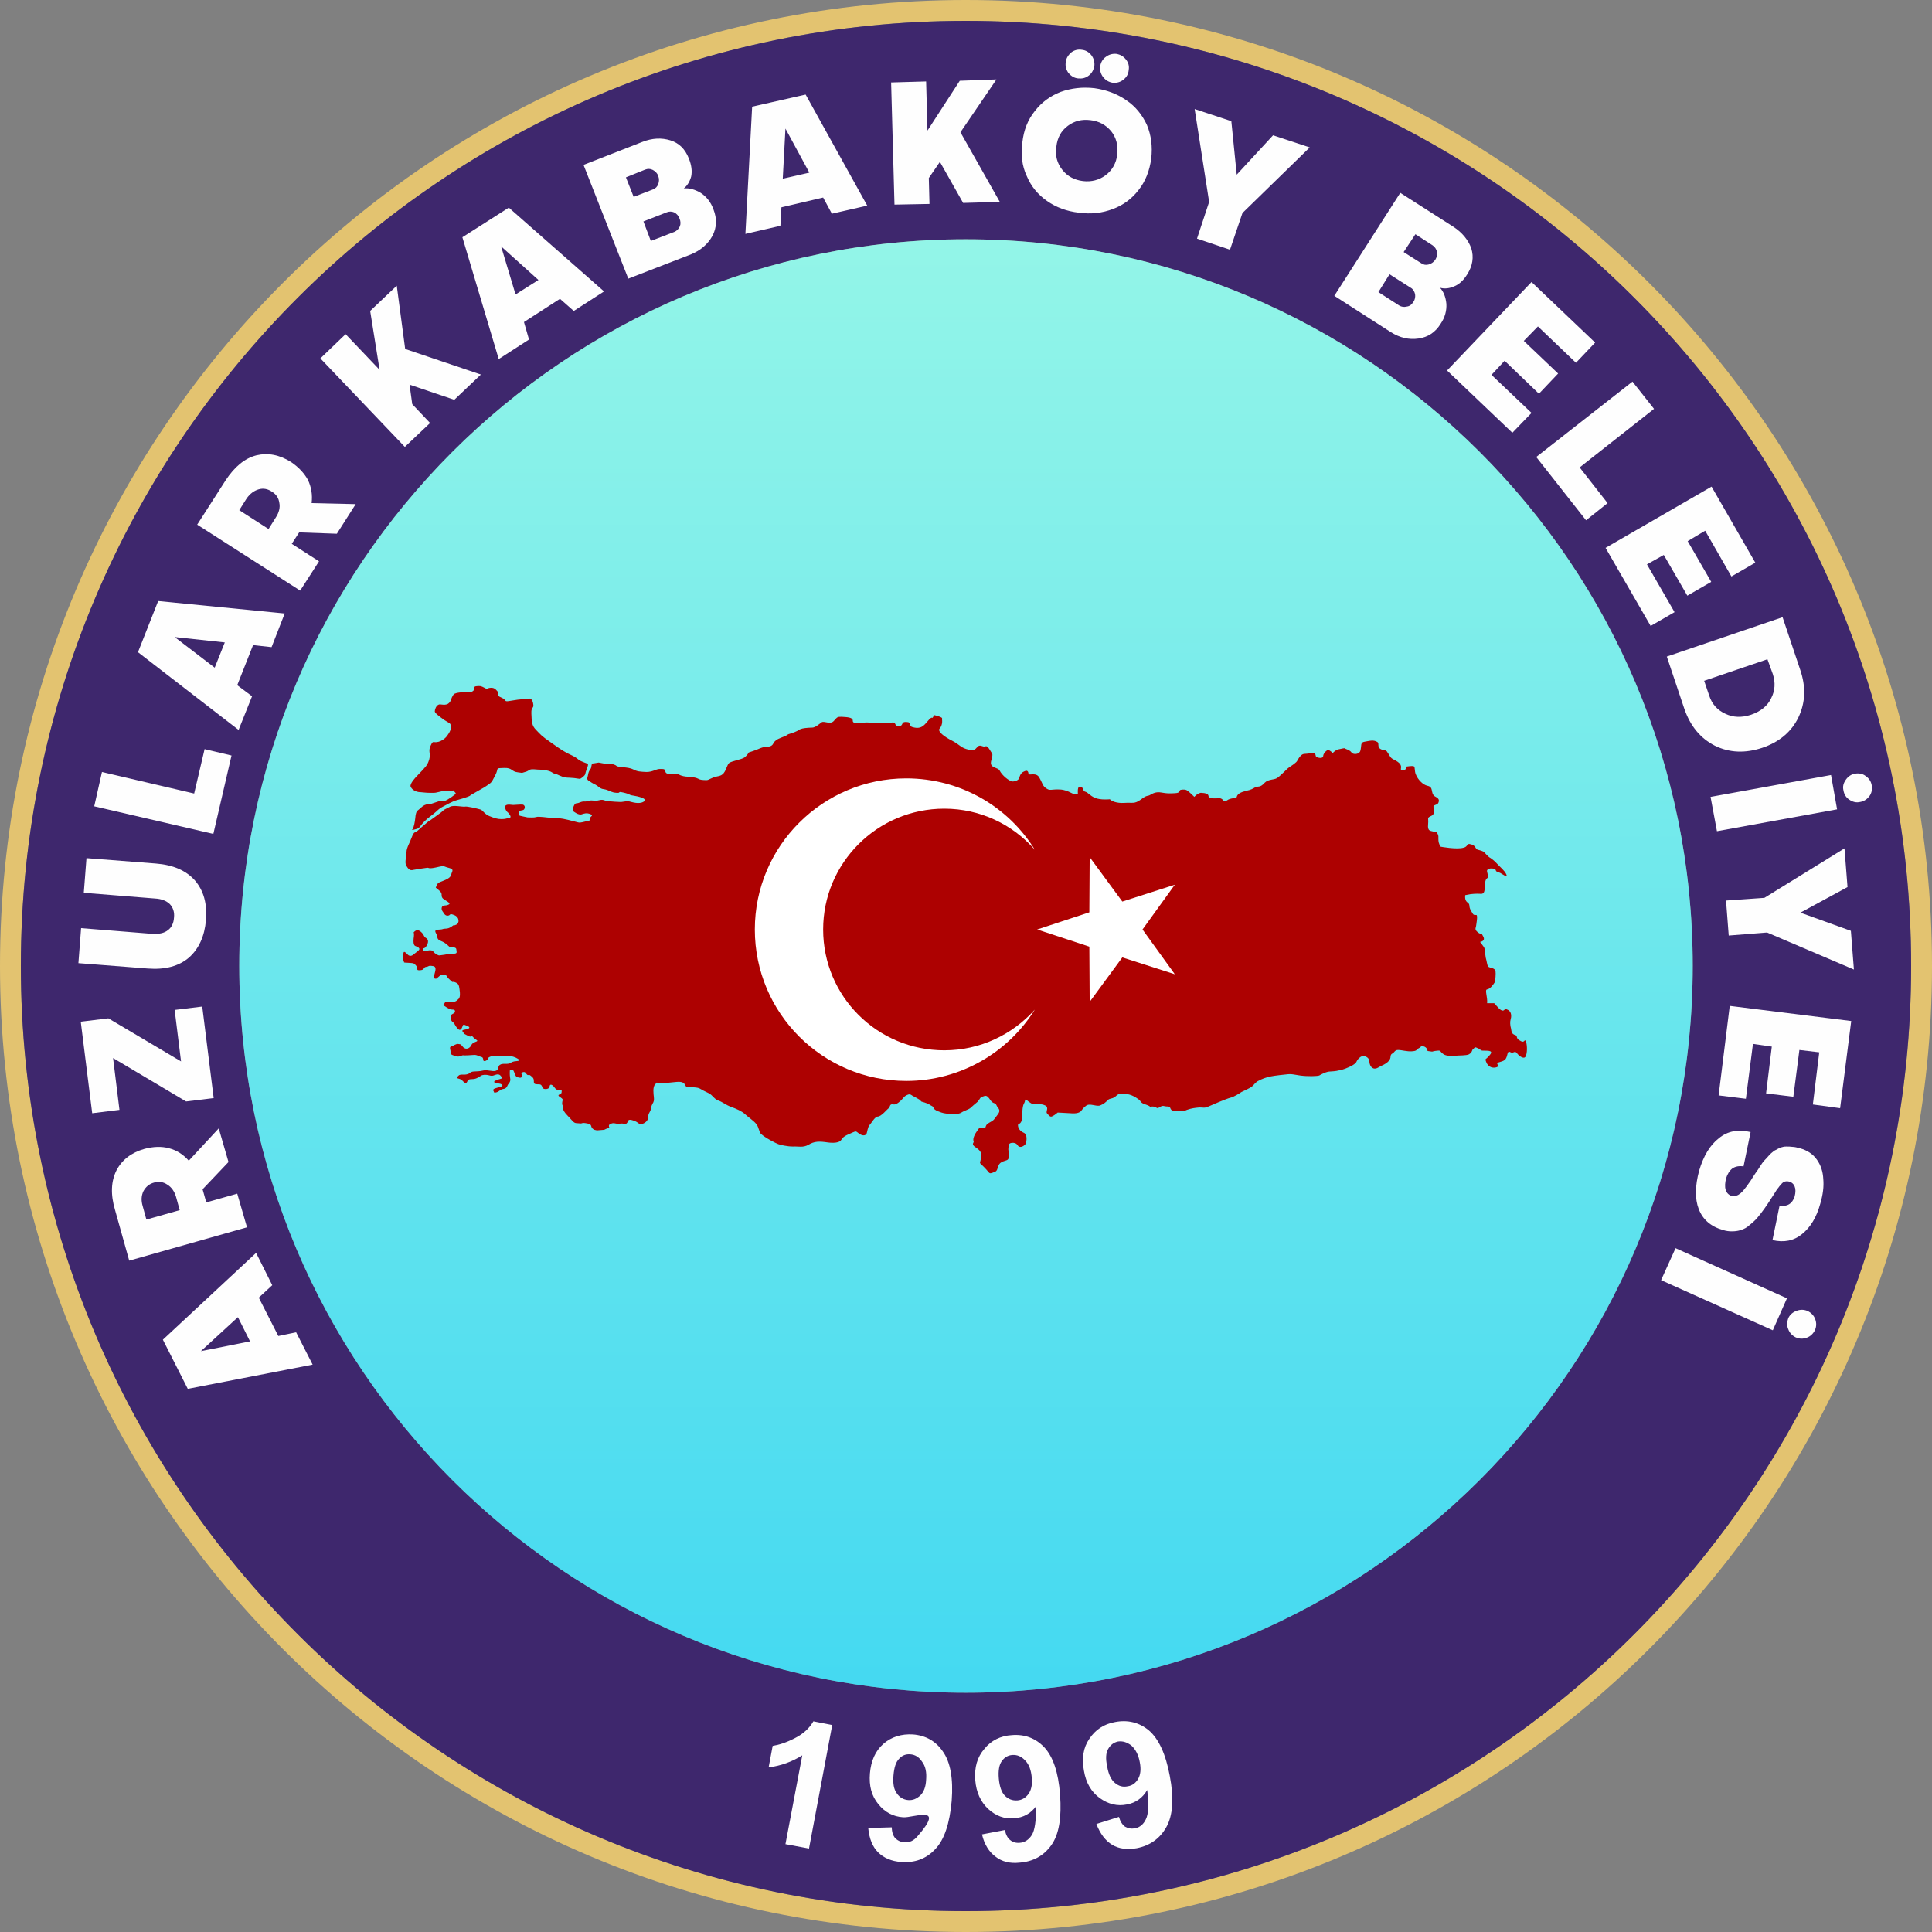<?xml version="1.0" encoding="UTF-8"?>
<!DOCTYPE svg PUBLIC "-//W3C//DTD SVG 1.1//EN" "http://www.w3.org/Graphics/SVG/1.1/DTD/svg11.dtd">
<!-- Creator: CorelDRAW 2020 (64-Bit) -->
<svg xmlns="http://www.w3.org/2000/svg" xml:space="preserve" width="488px" height="488px" version="1.1" style="shape-rendering:geometricPrecision; text-rendering:geometricPrecision; image-rendering:optimizeQuality; fill-rule:evenodd; clip-rule:evenodd"
viewBox="0 0 57.41 57.41"
 xmlns:xlink="http://www.w3.org/1999/xlink"
 xmlns:xodm="http://www.corel.com/coreldraw/odm/2003">
 <rect x="0" y="0" width="57.41" height="57.41" fill="#808080" stroke="none"/>
 <defs>
  <style type="text/css">
   <![CDATA[
    .fil1 {fill:#3E276D}
    .fil0 {fill:#E3C370}
    .fil5 {fill:#FEFEFE;fill-rule:nonzero}
    .fil3 {fill:#AD0101;fill-rule:nonzero}
    .fil4 {fill:white;fill-rule:nonzero}
    .fil2 {fill:url(#id0)}
   ]]>
  </style>
  <linearGradient id="id0" gradientUnits="userSpaceOnUse" x1="28.7" y1="50.3" x2="28.7" y2="7.11">
   <stop offset="0" style="stop-opacity:1; stop-color:#44D9F1"/>
   <stop offset="1" style="stop-opacity:1; stop-color:#93F5E8"/>
  </linearGradient>
 </defs>
 <g id="Layer_x0020_1">
  <path class="fil0" d="M28.7 0c15.86,0 28.71,12.85 28.71,28.7 0,15.86 -12.85,28.71 -28.71,28.71 -15.85,0 -28.7,-12.85 -28.7,-28.71 0,-15.85 12.85,-28.7 28.7,-28.7zm0 0.62c15.51,0 28.09,12.58 28.09,28.08 0,15.51 -12.58,28.09 -28.09,28.09 -15.5,0 -28.08,-12.58 -28.08,-28.09 0,-15.5 12.58,-28.08 28.08,-28.08z"/>
  <path class="fil1" d="M28.7 0.62c15.51,0 28.09,12.58 28.09,28.08 0,15.51 -12.58,28.09 -28.09,28.09 -15.5,0 -28.08,-12.58 -28.08,-28.09 0,-15.5 12.58,-28.08 28.08,-28.08zm0 6.49c11.93,0 21.6,9.67 21.6,21.59 0,11.93 -9.67,21.6 -21.6,21.6 -11.92,0 -21.59,-9.67 -21.59,-21.6 0,-11.92 9.67,-21.59 21.59,-21.59z"/>
  <path class="fil2" d="M28.7 7.11c11.93,0 21.6,9.67 21.6,21.59 0,11.93 -9.67,21.6 -21.6,21.6 -11.92,0 -21.59,-9.67 -21.59,-21.6 0,-11.92 9.67,-21.59 21.59,-21.59z"/>
  <path class="fil3" d="M13.11 24.14c0.03,-0.03 0.06,-0.05 0.09,-0.08 0.06,-0.03 0.12,-0.06 0.18,-0.09 0.1,-0.05 0.37,0.01 0.43,0 0.06,-0.02 0.38,0.06 0.45,0.08 0.08,0.01 0.13,0.14 0.28,0.2 0.15,0.06 0.24,0.09 0.36,0.09 0.12,0 0.15,-0.02 0.24,-0.04 0.09,-0.01 -0.04,-0.15 -0.04,-0.15 0,0 -0.08,-0.05 -0.09,-0.16 -0.01,-0.12 0.18,-0.07 0.24,-0.07 0.06,0 0.22,-0.02 0.29,-0.01 0.05,0.02 0.07,0.07 0.04,0.13 -0.03,0.06 -0.12,0.02 -0.15,0.08 -0.05,0.1 0.02,0.12 0.02,0.12 0,0 0.17,0.04 0.23,0.05 0.06,0 0.19,0.01 0.25,-0.01 0.06,-0.03 0.36,0.02 0.42,0.02 0.06,0 0.27,0.01 0.38,0.03 0.13,0.03 0.16,0.03 0.34,0.08 0.18,0.05 0.15,0.04 0.33,0 0.19,-0.03 0.12,-0.05 0.14,-0.11 0.01,-0.05 0.11,-0.06 0,-0.11 -0.11,-0.04 -0.17,-0.02 -0.26,0.01 -0.09,0.03 -0.24,-0.09 -0.24,-0.09 0,0 -0.03,-0.07 0.01,-0.16 0.06,-0.12 0.06,-0.05 0.19,-0.11 0.14,-0.05 0.11,0 0.24,-0.04 0.14,-0.04 0.17,0.02 0.32,-0.02 0.15,-0.04 0.16,0.03 0.3,0.03 0.13,0.01 0.24,0.02 0.31,0.02 0.08,0.01 0.18,-0.03 0.27,-0.02 0.09,0.02 0.31,0.1 0.45,0.01 0.14,-0.09 -0.19,-0.16 -0.32,-0.18 -0.14,-0.02 -0.07,-0.04 -0.29,-0.09 -0.22,-0.05 0,0.04 -0.28,0 -0.09,-0.02 -0.17,-0.08 -0.3,-0.1 -0.11,-0.01 -0.15,-0.08 -0.24,-0.13 -0.09,-0.04 -0.16,-0.09 -0.22,-0.13 -0.06,-0.04 -0.01,-0.11 0,-0.2 0.02,-0.09 0.08,-0.16 0.08,-0.16l0.03 -0.14 0.08 -0.01 0.12 -0.02 0.27 0.05c-0.12,-0.03 0.18,-0.03 0.26,0.05 0.03,0.04 0.36,0.03 0.49,0.1 0.13,0.07 0.21,0.07 0.4,0.08 0.19,0 0.28,-0.09 0.4,-0.09 0.17,0 0.13,0.01 0.17,0.1 0.04,0.09 0.3,0.02 0.38,0.06 0.09,0.05 0.2,0.07 0.29,0.07 0.38,0.03 0.24,0.09 0.47,0.1 0.14,0.01 0.11,-0.01 0.26,-0.07 0.15,-0.06 0.23,-0.03 0.32,-0.13 0.09,-0.11 0.1,-0.25 0.17,-0.31 0.09,-0.06 0.36,-0.1 0.45,-0.16 0.08,-0.07 0.08,-0.07 0.13,-0.15 0,0 0.22,-0.07 0.35,-0.13 0.16,-0.06 0.19,-0.02 0.3,-0.06 0.11,-0.05 0.04,-0.11 0.22,-0.21 0.2,-0.09 0.24,-0.09 0.3,-0.14 0,0 0.2,-0.06 0.27,-0.1 0.07,-0.03 0.06,-0.09 0.46,-0.1 0.09,-0.01 0.2,-0.11 0.27,-0.16 0.08,-0.04 0.26,0.08 0.36,-0.04 0.11,-0.12 0.1,-0.12 0.23,-0.12 0.14,0.01 0.33,0.01 0.33,0.11 -0.01,0.15 0.33,0.04 0.46,0.06 0.21,0.02 0.51,0.02 0.71,0 0.15,-0.02 0.04,0.15 0.24,0.1 0.1,-0.02 0.01,-0.15 0.24,-0.11 0.07,0.02 0.02,0.13 0.14,0.15 0.26,0.07 0.34,-0.07 0.48,-0.23 0.13,-0.13 0.06,0.04 0.15,-0.13 0,0 0.28,0.06 0.23,0.11 0,0 0.04,0.17 -0.07,0.29 -0.07,0.08 0.13,0.24 0.39,0.37 0.19,0.1 0.24,0.19 0.41,0.24 0.24,0.07 0.26,0 0.32,-0.06 0.08,-0.1 0.16,0.01 0.24,-0.02 0.07,-0.04 0.15,0.14 0.2,0.21 0.04,0.07 -0.06,0.24 -0.03,0.32 0.03,0.11 0.2,0.1 0.25,0.18 0.08,0.16 0.28,0.31 0.37,0.33 0.05,0.01 0.2,-0.02 0.22,-0.11 0.03,-0.13 0.1,-0.17 0.15,-0.19 0.04,-0.02 0.11,-0.04 0.12,0.06 0,0.09 0.22,-0.05 0.32,0.12 0.12,0.21 0.09,0.25 0.23,0.34 0.1,0.06 0.12,0.01 0.39,0.02 0.29,0.02 0.37,0.18 0.53,0.14 0,0 -0.02,-0.21 0.04,-0.22 0.14,-0.03 0.08,0.13 0.19,0.15 0.07,0.02 0.12,0.11 0.28,0.18 0.17,0.07 0.44,0.04 0.44,0.04 0.05,0.06 0.21,0.12 0.41,0.11 0.28,-0.02 0.31,0.04 0.51,-0.1 0.19,-0.15 0.2,-0.09 0.28,-0.14 0.07,-0.04 0.17,-0.1 0.33,-0.07 0.17,0.03 0.23,0.03 0.41,0.02 0.18,-0.01 0.1,-0.09 0.17,-0.1 0.06,-0.01 0.14,-0.02 0.2,0.03 0.06,0.04 0.2,0.18 0.2,0.18 0,0 0.07,-0.09 0.18,-0.12 0,0 0.23,-0.01 0.24,0.09 0.01,0.1 0.24,0.07 0.32,0.07 0.14,0 0.11,0.15 0.22,0.07 0.14,-0.1 0.29,-0.05 0.3,-0.11 0.02,-0.09 0.12,-0.14 0.28,-0.18 0.16,-0.03 0.2,-0.07 0.28,-0.11 0.07,-0.03 0.14,0.02 0.27,-0.13 0.11,-0.11 0.27,-0.08 0.37,-0.14 0.09,-0.06 0.24,-0.22 0.32,-0.29 0.09,-0.07 0.17,-0.11 0.22,-0.16 0.08,-0.06 0.06,-0.1 0.15,-0.2 0.09,-0.1 0.12,-0.05 0.31,-0.09 0.2,-0.03 0.11,0.1 0.18,0.12 0.07,0.03 0.19,0.04 0.19,-0.04 0,-0.06 0.1,-0.18 0.15,-0.17 0.07,0.01 0.13,0.09 0.13,0.09 0,0 0.08,-0.09 0.16,-0.11 0.27,-0.06 0.19,-0.03 0.19,-0.03 0,0 0.17,0.05 0.21,0.12 0.05,0.07 0.22,0.06 0.26,-0.04 0.05,-0.16 -0.01,-0.26 0.13,-0.28 0.17,-0.03 0.27,-0.06 0.38,0.01 0.08,0.05 -0.07,0.21 0.24,0.25 0.05,0 0.12,0.18 0.18,0.23 0.05,0.05 0.32,0.12 0.28,0.3 -0.03,0.13 0.21,0.04 0.16,-0.05 0,0 0.17,-0.03 0.22,-0.01 0.05,0.02 0.01,0.14 0.07,0.26 0.05,0.12 0.19,0.29 0.34,0.32 0.19,0.04 0.08,0.21 0.21,0.31 0.06,0.04 0.17,0.07 0.11,0.2 -0.04,0.08 -0.17,0.04 -0.14,0.14 0.04,0.11 0.01,0.21 -0.06,0.24 -0.1,0.05 -0.11,0.05 -0.1,0.14 0.01,0.11 -0.05,0.27 0.07,0.31 0.22,0.06 0.15,0 0.21,0.09 0.06,0.09 -0.03,0.2 0.09,0.38 0,0 0.48,0.09 0.68,0.03 0.13,-0.03 0.09,-0.12 0.18,-0.11 0.21,0.04 0.15,0.14 0.24,0.17 0.1,0.02 0.18,0.06 0.18,0.06 0,0 0.14,0.16 0.19,0.18 0.05,0.03 0.15,0.11 0.2,0.17 0.12,0.13 0.22,0.2 0.28,0.32 0.06,0.13 -0.12,-0.01 -0.18,-0.04 -0.06,-0.02 -0.12,-0.05 -0.12,-0.05l-0.03 -0.07c0,0 -0.19,-0.05 -0.24,0.04 -0.02,0.04 0.06,0.19 0.01,0.23 -0.08,0.04 -0.07,0.2 -0.08,0.26 -0.01,0.05 0.02,0.23 -0.13,0.21 -0.12,-0.01 -0.29,0.01 -0.29,0.01l-0.16 0.03c0,0 -0.03,0.15 0.07,0.22 0.09,0.06 0.02,0.11 0.1,0.24 0.08,0.13 0.06,0.13 0.16,0.13 0.05,0 0,0.27 -0.01,0.34 -0.02,0.07 -0.04,0.11 0.09,0.2 0.08,0.04 0.08,0.02 0.08,0.02 0,0 0.01,0.01 0.04,0.07 0.09,0.15 -0.09,0.17 -0.09,0.17 0,0 0.08,0.1 0.12,0.16 0.03,0.06 0.03,0.21 0.05,0.31 0.03,0.1 0.04,0.22 0.07,0.26 0.04,0.05 0.2,0.03 0.22,0.14 0.01,0.07 0,0.27 -0.03,0.34 -0.04,0.06 -0.13,0.19 -0.22,0.2 -0.08,0.01 0.02,0.23 0,0.41l0.21 0c0.07,0.07 0.18,0.23 0.26,0.22 0.07,-0.01 0.03,-0.08 0.15,-0.02 0.12,0.06 0.1,0.22 0.08,0.28 -0.02,0.06 -0.02,0.18 0.01,0.27 0.02,0.1 0.01,0.16 0.13,0.2 0.08,0.02 -0.01,0.09 0.15,0.17 0.15,0.09 0.11,-0.11 0.17,0.04 0.03,0.09 0.04,0.33 -0.02,0.43 -0.05,0.08 -0.19,-0.02 -0.25,-0.1 -0.06,-0.08 -0.09,-0.02 -0.15,-0.02 -0.06,0 -0.11,-0.09 -0.14,0.06 -0.04,0.17 -0.09,0.18 -0.26,0.23 -0.11,0.04 0.06,0.1 -0.05,0.14 -0.11,0.04 -0.26,0.01 -0.32,-0.16 -0.04,-0.11 -0.02,-0.04 0.11,-0.2 0.14,-0.16 -0.12,-0.12 -0.21,-0.13 -0.1,-0.01 -0.02,-0.01 -0.12,-0.06 -0.13,-0.06 -0.1,-0.04 -0.15,0 -0.07,0.04 -0.02,0.1 -0.14,0.17 -0.08,0.04 -0.31,0.03 -0.38,0.04 -0.07,0.01 -0.28,0.02 -0.37,-0.04 -0.15,-0.1 -0.04,-0.13 -0.26,-0.1 -0.13,0.02 -0.01,0.03 -0.22,0 0,0 0,-0.11 -0.13,-0.14 -0.04,-0.01 -0.05,-0.02 -0.07,-0.02 0.02,0.01 0.02,0.04 -0.08,0.09 -0.06,0.04 -0.03,0.07 -0.19,0.08 -0.13,0.01 -0.32,-0.04 -0.39,-0.04 -0.07,0 -0.09,0.01 -0.14,0.07 -0.04,0.05 -0.09,0.03 -0.1,0.13 0,0.08 -0.06,0.18 -0.27,0.27 -0.07,0.03 -0.14,0.1 -0.23,0.08 -0.1,-0.03 -0.13,-0.15 -0.13,-0.23 0,-0.08 -0.16,-0.21 -0.29,-0.09 -0.11,0.1 -0.06,0.1 -0.13,0.17 -0.08,0.07 -0.26,0.15 -0.4,0.19 -0.14,0.03 -0.16,0.04 -0.34,0.05 -0.12,0 -0.28,0.09 -0.33,0.12 -0.06,0.02 -0.34,0.03 -0.56,0 -0.21,-0.03 -0.25,-0.05 -0.36,-0.04 -0.1,0.01 -0.4,0.04 -0.54,0.07 -0.13,0.03 -0.24,0.07 -0.33,0.12 -0.1,0.04 -0.14,0.12 -0.21,0.18 -0.07,0.05 -0.25,0.13 -0.31,0.16 -0.06,0.04 -0.21,0.14 -0.33,0.17 -0.12,0.03 -0.54,0.21 -0.65,0.26 -0.11,0.06 -0.19,0.02 -0.29,0.03 -0.1,0.01 -0.21,0.02 -0.35,0.07 -0.13,0.06 -0.12,0.02 -0.33,0.03 -0.22,0.01 -0.11,-0.13 -0.24,-0.13 -0.13,0 -0.13,-0.05 -0.24,0.02 -0.11,0.07 -0.07,-0.02 -0.22,-0.02 -0.06,0.01 -0.07,0.01 -0.07,0 -0.01,0 -0.01,-0.02 -0.13,-0.06 -0.16,-0.05 -0.13,-0.09 -0.19,-0.14 -0.06,-0.04 -0.21,-0.17 -0.45,-0.18 -0.23,0 -0.19,0.05 -0.28,0.1 -0.08,0.06 -0.14,0.03 -0.2,0.09 -0.06,0.06 -0.11,0.11 -0.23,0.16 -0.12,0.04 -0.31,-0.08 -0.42,0.01 -0.09,0.07 -0.11,0.11 -0.15,0.16 -0.04,0.04 -0.13,0.08 -0.32,0.06 -0.2,-0.01 -0.21,-0.01 -0.37,-0.02 0,0 -0.09,0.08 -0.16,0.11 -0.07,0.04 -0.11,-0.04 -0.16,-0.09 -0.04,-0.05 0.07,-0.17 -0.05,-0.23 -0.13,-0.06 -0.22,-0.03 -0.29,-0.04 -0.1,-0.02 -0.08,0.02 -0.21,-0.08 -0.13,-0.11 -0.08,-0.04 -0.12,0.04 -0.06,0.09 -0.06,0.24 -0.07,0.46 -0.02,0.21 -0.13,0.14 -0.12,0.21 0,0.07 0.05,0.17 0.17,0.22 0.12,0.05 0.08,0.25 0.07,0.3 -0.01,0.05 -0.1,0.13 -0.18,0.12 -0.09,-0.01 -0.05,-0.1 -0.19,-0.12 -0.15,-0.01 -0.14,0.07 -0.14,0.07 0,0 -0.03,0.11 -0.01,0.17 0.02,0.06 0.03,0.17 -0.01,0.24 -0.03,0.07 -0.23,0.04 -0.29,0.2 -0.06,0.2 -0.07,0.16 -0.18,0.21 -0.11,0.04 -0.08,0 -0.24,-0.16 -0.15,-0.16 -0.14,-0.09 -0.11,-0.22 0.05,-0.22 0,-0.27 -0.14,-0.37 -0.17,-0.11 -0.04,-0.14 -0.07,-0.19 -0.02,-0.05 0,-0.15 0.09,-0.28 0.09,-0.14 0.09,-0.13 0.21,-0.11 0.1,0.01 0.01,-0.08 0.17,-0.16 0.15,-0.08 0.13,-0.09 0.24,-0.23 0.13,-0.16 0,-0.2 -0.03,-0.29 -0.04,-0.09 -0.09,-0.02 -0.18,-0.15 -0.11,-0.17 -0.15,-0.13 -0.24,-0.1 -0.08,0.03 -0.06,0.06 -0.14,0.15 -0.07,0.06 -0.17,0.14 -0.22,0.19 -0.05,0.04 -0.21,0.09 -0.28,0.14 -0.07,0.04 -0.23,0.04 -0.36,0.03 -0.13,-0.02 -0.15,-0.01 -0.32,-0.08 -0.17,-0.07 -0.1,-0.11 -0.17,-0.15 -0.07,-0.03 -0.07,-0.06 -0.23,-0.11 -0.17,-0.04 -0.04,-0.03 -0.21,-0.12 -0.16,-0.1 -0.1,-0.04 -0.16,-0.09 -0.06,-0.04 -0.08,-0.04 -0.15,-0.01 -0.06,0.03 -0.07,0.04 -0.13,0.11 -0.06,0.07 -0.18,0.18 -0.26,0.17 -0.14,-0.03 -0.1,0.07 -0.15,0.11 -0.05,0.03 -0.22,0.25 -0.33,0.25 -0.09,0.01 -0.18,0.19 -0.24,0.25 -0.06,0.07 -0.07,0.22 -0.09,0.26 -0.03,0.05 -0.11,0.08 -0.23,-0.01 -0.09,-0.07 -0.08,-0.07 -0.18,-0.03 -0.09,0.05 -0.27,0.09 -0.34,0.22 -0.05,0.09 -0.23,0.1 -0.39,0.08 -0.27,-0.04 -0.41,-0.04 -0.59,0.07 -0.16,0.09 -0.3,0.04 -0.45,0.05 -0.19,0 -0.38,-0.05 -0.44,-0.07 -0.06,-0.02 -0.4,-0.19 -0.52,-0.31 -0.05,-0.04 -0.06,-0.19 -0.13,-0.28 -0.07,-0.1 -0.27,-0.23 -0.35,-0.31 -0.09,-0.08 -0.24,-0.15 -0.41,-0.21 -0.16,-0.06 -0.24,-0.14 -0.38,-0.19 -0.13,-0.05 -0.15,-0.15 -0.29,-0.22 -0.14,-0.07 -0.17,-0.08 -0.25,-0.13 -0.08,-0.05 -0.28,-0.04 -0.35,-0.04 -0.14,0 -0.02,-0.19 -0.35,-0.16 -0.32,0.03 -0.23,0.03 -0.45,0.03 -0.21,0 -0.09,-0.04 -0.18,0.04 -0.08,0.08 -0.05,0.29 -0.04,0.38 0.01,0.09 0,0.14 -0.04,0.2 -0.04,0.07 -0.05,0.15 -0.06,0.2 -0.02,0.04 -0.07,0.11 -0.07,0.19 0.01,0.12 -0.12,0.2 -0.19,0.21 -0.1,0.02 -0.07,-0.04 -0.24,-0.1 -0.17,-0.06 -0.16,0 -0.19,0.06 -0.06,0.08 -0.08,0.01 -0.22,0.03 -0.14,0.02 -0.15,-0.04 -0.26,0 -0.11,0.03 -0.05,0.12 -0.05,0.12 0,0 -0.1,0.03 -0.15,0.06 -0.01,0 -0.05,0.01 -0.1,0.01l-0.12 0.01 -0.09 -0.02 -0.06 -0.05c-0.03,-0.05 -0.01,-0.11 -0.11,-0.13 -0.24,-0.05 -0.13,0.01 -0.28,-0.01 -0.13,-0.01 -0.12,0.01 -0.27,-0.16 -0.12,-0.13 -0.15,-0.15 -0.2,-0.26 -0.03,-0.06 0.01,-0.08 0.01,-0.09 -0.01,-0.01 -0.06,-0.03 -0.02,-0.18 0.02,-0.07 -0.21,-0.12 -0.09,-0.17 0.07,-0.02 0.06,-0.07 0.06,-0.12 0,-0.04 -0.11,0.05 -0.2,-0.07 -0.07,-0.1 -0.15,-0.14 -0.16,-0.04 0,0.08 -0.18,0.1 -0.21,0.03 -0.03,-0.1 -0.06,-0.1 -0.15,-0.1 -0.19,0 -0.04,-0.12 -0.16,-0.22 -0.12,-0.11 -0.09,-0.03 -0.14,-0.06 -0.05,-0.04 -0.05,-0.1 -0.13,-0.08 -0.09,0.02 -0.02,0.06 -0.03,0.12 -0.01,0.06 -0.07,0.05 -0.13,0.03 -0.06,-0.01 -0.07,-0.08 -0.11,-0.17 -0.03,-0.09 -0.12,-0.03 -0.12,-0.03 0,0 -0.01,0.12 0.01,0.23 0.03,0.12 -0.07,0.17 -0.08,0.22 -0.02,0.04 -0.04,0.09 -0.13,0.1 -0.08,0.01 -0.12,0.08 -0.2,0.1 -0.09,0.02 -0.05,0.01 -0.09,-0.05 -0.03,-0.06 0.09,-0.08 0.2,-0.11 0.11,-0.03 0.07,-0.07 0.02,-0.09 -0.05,-0.02 -0.14,-0.01 -0.19,-0.05 -0.04,-0.03 0.1,-0.08 0.18,-0.1 0.09,-0.02 0.05,-0.03 0.01,-0.09 -0.05,-0.06 -0.11,-0.05 -0.19,-0.02 -0.09,0.04 -0.14,0 -0.23,-0.01 -0.1,-0.01 -0.16,0.02 -0.16,0.02 0,0 -0.1,0.08 -0.2,0.1 -0.11,0.02 -0.18,-0.02 -0.22,0.09 -0.03,0.06 -0.09,0.02 -0.13,-0.03 -0.05,-0.05 -0.09,-0.06 -0.13,-0.07 -0.05,-0.01 -0.04,-0.05 0.01,-0.09 0.05,-0.05 0.17,-0.01 0.26,-0.04 0.1,-0.03 0.07,-0.07 0.19,-0.08 0.11,-0.01 0.16,0 0.28,-0.03 0.12,-0.03 0.27,0.04 0.37,0.01 0.11,-0.03 0.05,-0.14 0.13,-0.18 0.07,-0.05 0.19,-0.01 0.28,-0.04 0.08,-0.04 0.09,-0.06 0.22,-0.07 0.13,-0.01 0.05,-0.06 -0.03,-0.1 -0.09,-0.04 -0.19,-0.06 -0.24,-0.06 -0.05,0 -0.14,0 -0.22,0.01 -0.07,0.01 -0.18,-0.02 -0.28,0.01 -0.11,0.04 -0.06,0.05 -0.1,0.09 -0.04,0.05 -0.13,0.08 -0.13,0.01 -0.01,-0.1 -0.05,-0.07 -0.14,-0.11 -0.1,-0.05 -0.12,-0.03 -0.32,-0.02 -0.19,0.01 -0.11,-0.02 -0.21,0.02 -0.1,0.03 -0.11,0.02 -0.22,-0.02 -0.1,-0.03 -0.06,-0.06 -0.09,-0.17 -0.03,-0.12 0.04,-0.08 0.13,-0.14 0.1,-0.05 0.11,-0.02 0.16,-0.02 0.05,0.01 0.08,0.1 0.14,0.12 0.06,0.03 0.13,0 0.17,-0.05 0.04,-0.06 0.03,-0.09 0.15,-0.14 0.12,-0.04 0.01,-0.05 -0.06,-0.13 -0.07,-0.09 -0.04,0.03 -0.2,-0.07 -0.17,-0.09 -0.04,-0.01 -0.11,-0.09 -0.07,-0.08 0.05,-0.06 0.15,-0.1 0.09,-0.04 0,-0.08 -0.09,-0.11 -0.08,-0.04 -0.06,0.04 -0.11,0.11 -0.05,0.06 -0.08,0.03 -0.14,-0.04 -0.06,-0.07 -0.06,-0.13 -0.12,-0.16 -0.05,-0.04 -0.07,-0.12 -0.05,-0.19 0.01,-0.06 0.14,-0.06 0.12,-0.14 -0.02,-0.08 -0.07,0.01 -0.24,-0.1 -0.17,-0.1 -0.09,-0.07 -0.07,-0.13 0.03,-0.07 0.13,-0.03 0.24,-0.04 0.11,0 0.13,-0.05 0.18,-0.09 0.05,-0.05 0.04,-0.18 0.03,-0.24 -0.01,-0.07 -0.01,-0.19 -0.09,-0.23 -0.09,-0.05 -0.13,-0.03 -0.13,-0.03l-0.13 -0.12 -0.06 -0.09 -0.14 -0.01 -0.14 0.12c-0.2,0.04 0.09,-0.33 -0.09,-0.37 -0.17,-0.03 -0.12,0.01 -0.21,0.02 -0.1,0.01 -0.04,0.09 -0.18,0.1 -0.15,0.01 -0.05,-0.04 -0.12,-0.13 -0.07,-0.08 -0.06,-0.08 -0.24,-0.09 -0.18,-0.01 -0.1,0 -0.14,-0.07 -0.05,-0.07 -0.01,-0.14 0,-0.22 0.01,-0.08 0.08,0 0.13,0.05 0.05,0.05 0.12,0.04 0.17,-0.01 0.05,-0.04 0.11,-0.08 0.16,-0.13 0.05,-0.06 -0.06,-0.1 -0.11,-0.12 -0.04,-0.02 -0.07,-0.08 -0.04,-0.29 0.01,-0.11 -0.01,-0.1 -0.01,-0.11 0.08,-0.1 0.16,-0.08 0.24,0 0.09,0.09 0.05,0.12 0.14,0.17 0.09,0.06 0.04,0.18 -0.01,0.25 -0.04,0.07 -0.1,0.02 -0.09,0.1 0.01,0.07 0.03,0.03 0.18,0.01 0.15,-0.01 0.1,0.05 0.21,0.11 0.1,0.06 0.07,0.04 0.25,0.02 0.18,-0.03 0.09,-0.03 0.24,-0.03 0.15,0 0.12,-0.03 0.11,-0.13 -0.01,-0.09 -0.15,-0.04 -0.21,-0.08 -0.06,-0.05 -0.1,-0.11 -0.25,-0.17 -0.15,-0.06 -0.07,-0.11 -0.15,-0.24 -0.07,-0.13 0.13,-0.08 0.2,-0.11 0.08,-0.03 0.14,0.01 0.26,-0.07 0.12,-0.09 0.03,-0.01 0.14,-0.06 0.11,-0.04 0.11,-0.23 -0.06,-0.29 -0.15,-0.06 -0.09,0.01 -0.18,0.02 -0.09,0.01 -0.13,-0.09 -0.13,-0.09 0,0 -0.08,-0.08 -0.05,-0.16 0.03,-0.08 0.11,-0.03 0.2,-0.08 0.09,-0.04 -0.07,-0.1 -0.17,-0.18 -0.08,-0.09 0.02,-0.13 -0.11,-0.24 -0.13,-0.12 -0.11,-0.05 -0.07,-0.15 0.03,-0.1 0.1,-0.09 0.27,-0.17 0.17,-0.08 0.14,-0.13 0.18,-0.22 0.05,-0.1 -0.02,-0.11 -0.16,-0.15 -0.13,-0.05 -0.09,-0.04 -0.33,0.01 -0.24,0.05 -0.18,-0.01 -0.27,0.01 -0.09,0.01 -0.28,0.04 -0.39,0.06 -0.1,0.03 -0.15,-0.03 -0.21,-0.13 -0.05,-0.1 0.01,-0.27 0.01,-0.4 0,-0.13 0.1,-0.28 0.16,-0.45 0.06,-0.17 0.12,-0.14 0.12,-0.14l0.18 -0.16 0.2 -0.17 0.04 -0.02 0.33 -0.24zm2.57 -3.37l0 0c0,0 -0.21,0 -0.48,0.05 -0.27,0.05 -0.11,-0.01 -0.3,-0.09 -0.19,-0.08 -0.04,-0.1 -0.12,-0.19 -0.07,-0.08 -0.11,-0.11 -0.22,-0.1 -0.1,0.01 -0.06,0.06 -0.16,0 -0.11,-0.06 -0.14,-0.06 -0.24,-0.05 -0.11,0.01 -0.05,0.07 -0.09,0.13 -0.05,0.05 -0.1,0.05 -0.22,0.05 -0.12,0 -0.15,0 -0.27,0.02 -0.11,0.03 -0.1,0.04 -0.15,0.13 -0.04,0.08 -0.03,0.14 -0.13,0.2 -0.11,0.05 -0.22,-0.01 -0.27,0.02 -0.07,0.03 -0.11,0.14 -0.11,0.2 0,0.05 0.15,0.16 0.29,0.26 0.15,0.1 0.18,0.07 0.19,0.2 0.01,0.1 -0.09,0.23 -0.09,0.23 0,0 -0.08,0.15 -0.27,0.21 -0.18,0.05 -0.16,-0.06 -0.24,0.11 -0.08,0.15 -0.01,0.26 -0.03,0.34 -0.01,0.09 -0.06,0.23 -0.14,0.31 -0.07,0.09 -0.19,0.2 -0.24,0.26 -0.05,0.05 -0.21,0.22 -0.19,0.31 0.03,0.08 0.14,0.17 0.3,0.17 0.14,0.01 0.15,0.02 0.33,0.02 0.18,0.01 0.24,-0.06 0.39,-0.05 0.28,0.03 0.24,-0.07 0.28,0.01 0.05,0.07 0.09,0.04 -0.09,0.17 -0.18,0.12 -0.18,0.11 -0.28,0.11 -0.11,-0.01 -0.28,0.1 -0.41,0.1 -0.14,0 -0.23,0.13 -0.29,0.17 -0.06,0.04 -0.08,0.11 -0.09,0.24 -0.01,0.1 -0.04,0.27 -0.08,0.33 -0.05,0.05 0.04,0.01 0.13,-0.01 0.09,-0.03 0.09,-0.09 0.22,-0.22 0.12,-0.12 0.24,-0.19 0.36,-0.3 0.12,-0.12 0.2,-0.14 0.38,-0.24 0.18,-0.09 0.19,-0.08 0.42,-0.15 0.23,-0.07 0.21,-0.09 0.21,-0.09l0.42 -0.24c0.22,-0.15 0.19,-0.11 0.31,-0.34 0.13,-0.24 -0.02,-0.22 0.27,-0.23 0.25,-0.01 0.21,0.11 0.41,0.13 0.19,0.02 0.06,0.03 0.21,-0.01 0.15,-0.04 0.1,-0.09 0.27,-0.08 0.21,0.02 0.16,0 0.36,0.03 0.19,0.04 0.17,0.08 0.25,0.1 0.07,0.01 0.1,0.04 0.21,0.08 0.1,0.05 0.18,0.03 0.37,0.05 0.19,0.02 0.15,0.05 0.26,-0.03 0.1,-0.09 0.05,-0.07 0.11,-0.22 0.07,-0.21 0.07,-0.15 -0.11,-0.23 -0.18,-0.07 -0.1,-0.08 -0.32,-0.19 -0.22,-0.1 -0.31,-0.16 -0.62,-0.38 -0.32,-0.22 -0.32,-0.25 -0.45,-0.38 -0.13,-0.13 -0.13,-0.24 -0.14,-0.49 -0.01,-0.23 0.09,-0.12 0.05,-0.31 -0.04,-0.19 -0.16,-0.12 -0.16,-0.12z"/>
  <g id="_2925320710336">
   <path class="fil4" d="M26.93 32.12c-2.48,0 -4.5,-2.01 -4.5,-4.5 0,-2.48 2.02,-4.49 4.5,-4.49 1.61,0 3.03,0.84 3.82,2.12 -0.66,-0.75 -1.62,-1.22 -2.69,-1.22 -1.99,0 -3.6,1.61 -3.6,3.59 0,1.99 1.61,3.59 3.6,3.59 1.07,0 2.03,-0.47 2.69,-1.21 -0.79,1.27 -2.21,2.12 -3.82,2.12z"/>
   <polygon class="fil4" points="34.91,26.29 33.95,27.62 34.91,28.95 33.35,28.45 32.38,29.77 32.37,28.13 30.82,27.62 32.37,27.11 32.38,25.47 33.35,26.79 "/>
  </g>
  <path class="fil5" d="M8.09 38.19l-0.4 0.37 0.58 1.14 0.53 -0.11 0.49 0.96 -3.71 0.72 -0.74 -1.46 2.77 -2.58 0.48 0.96zm-0.66 1.67l-0.36 -0.72 -1.1 1.01 1.46 -0.29zm-3.14 -5.72c0.26,-0.07 0.51,-0.08 0.73,-0.02 0.23,0.06 0.42,0.18 0.59,0.37l0.89 -0.96 0.29 1 -0.77 0.81 0.11 0.39 0.92 -0.26 0.29 1 -3.5 0.99 -0.42 -1.5c-0.14,-0.47 -0.12,-0.86 0.04,-1.18 0.16,-0.31 0.44,-0.53 0.83,-0.64zm1.05 1.82l-0.11 -0.4c-0.05,-0.16 -0.13,-0.28 -0.26,-0.36 -0.12,-0.08 -0.25,-0.1 -0.39,-0.06 -0.15,0.04 -0.25,0.13 -0.32,0.26 -0.06,0.13 -0.07,0.27 -0.02,0.44l0.11 0.4 0.99 -0.28zm-2.94 -5.6l0.82 -0.1 2.16 1.28 -0.19 -1.53 0.82 -0.1 0.34 2.72 -0.82 0.1 -2.17 -1.29 0.19 1.54 -0.81 0.1 -0.34 -2.72zm0.09 -3.83l0.08 -1.03 2.06 0.16c0.52,0.04 0.9,0.21 1.16,0.5 0.26,0.3 0.37,0.69 0.33,1.18 -0.04,0.48 -0.21,0.85 -0.5,1.11 -0.3,0.26 -0.71,0.37 -1.23,0.33l-2.06 -0.16 0.08 -1.04 2.12 0.17c0.19,0.01 0.35,-0.02 0.46,-0.11 0.11,-0.08 0.17,-0.21 0.18,-0.37 0.02,-0.17 -0.03,-0.3 -0.12,-0.4 -0.1,-0.1 -0.25,-0.16 -0.44,-0.17l-2.12 -0.17zm3.85 -1.75l-3.54 -0.82 0.23 -1.02 2.74 0.64 0.31 -1.32 0.8 0.19 -0.54 2.33zm1.73 -5.55l-0.55 -0.06 -0.47 1.19 0.44 0.33 -0.4 1 -2.99 -2.31 0.6 -1.52 3.76 0.37 -0.39 1zm-1.69 0.61l0.3 -0.75 -1.49 -0.16 1.19 0.91zm2.27 -6.11c0.22,0.15 0.39,0.33 0.5,0.53 0.1,0.21 0.14,0.44 0.11,0.69l1.31 0.03 -0.56 0.88 -1.12 -0.04 -0.22 0.34 0.81 0.52 -0.56 0.87 -3.06 -1.96 0.84 -1.31c0.27,-0.41 0.57,-0.66 0.92,-0.75 0.34,-0.08 0.68,-0.02 1.03,0.2zm-0.67 1.99l0.22 -0.35c0.09,-0.14 0.13,-0.29 0.1,-0.43 -0.02,-0.14 -0.09,-0.25 -0.22,-0.33 -0.12,-0.08 -0.25,-0.11 -0.39,-0.07 -0.14,0.04 -0.26,0.13 -0.36,0.27l-0.22 0.35 0.87 0.56zm3.81 -7.23l0.25 1.88 2.25 0.76 -0.79 0.75 -1.33 -0.45 0.08 0.58 0.53 0.56 -0.75 0.71 -2.51 -2.63 0.75 -0.72 1.01 1.06 -0.28 -1.75 0.79 -0.75zm5.26 0.75l-0.41 -0.36 -1.07 0.69 0.15 0.52 -0.9 0.58 -1.08 -3.62 1.38 -0.88 2.83 2.49 -0.9 0.58zm-1.73 -0.49l0.68 -0.43 -1.11 -1 0.43 1.43zm5 -3.15c0.16,-0.02 0.33,0.03 0.5,0.13 0.17,0.11 0.3,0.27 0.38,0.49 0.11,0.28 0.1,0.54 -0.03,0.79 -0.14,0.25 -0.35,0.43 -0.64,0.55l-1.86 0.72 -1.33 -3.38 1.74 -0.68c0.3,-0.12 0.58,-0.13 0.84,-0.05 0.26,0.08 0.44,0.26 0.55,0.54 0.08,0.2 0.1,0.37 0.07,0.53 -0.04,0.15 -0.11,0.27 -0.22,0.36zm-1.72 -0.33l0.23 0.58 0.57 -0.22c0.08,-0.03 0.13,-0.08 0.16,-0.16 0.03,-0.08 0.03,-0.16 0,-0.24 -0.03,-0.09 -0.09,-0.14 -0.16,-0.18 -0.08,-0.04 -0.15,-0.04 -0.23,-0.01l-0.57 0.23zm1.44 1.62c0.07,-0.03 0.12,-0.08 0.16,-0.16 0.03,-0.07 0.03,-0.15 -0.01,-0.24 -0.03,-0.08 -0.08,-0.14 -0.16,-0.18 -0.07,-0.03 -0.15,-0.03 -0.22,0l-0.69 0.27 0.22 0.58 0.7 -0.27zm4.68 -0.54l-0.26 -0.48 -1.24 0.29 -0.03 0.55 -1.04 0.24 0.2 -3.78 1.59 -0.36 1.83 3.3 -1.05 0.24zm-1.46 -1.04l0.79 -0.18 -0.71 -1.31 -0.08 1.49zm6.35 -2.95l-1.07 1.57 1.17 2.07 -1.09 0.03 -0.69 -1.22 -0.33 0.48 0.02 0.77 -1.04 0.02 -0.1 -3.63 1.04 -0.03 0.04 1.46 0.96 -1.48 1.09 -0.04zm2.43 -0.03c-0.12,-0.01 -0.21,-0.07 -0.29,-0.16 -0.07,-0.1 -0.1,-0.21 -0.08,-0.32 0.01,-0.12 0.07,-0.21 0.16,-0.29 0.09,-0.07 0.2,-0.1 0.32,-0.08 0.11,0.01 0.21,0.07 0.28,0.16 0.07,0.09 0.1,0.2 0.09,0.31 -0.02,0.12 -0.07,0.22 -0.16,0.29 -0.1,0.08 -0.2,0.1 -0.32,0.09zm1.34 0.04c-0.09,0.07 -0.2,0.1 -0.31,0.09 -0.12,-0.02 -0.21,-0.07 -0.29,-0.17 -0.07,-0.09 -0.1,-0.2 -0.09,-0.31 0.02,-0.12 0.07,-0.22 0.17,-0.29 0.09,-0.07 0.2,-0.1 0.31,-0.09 0.12,0.02 0.21,0.07 0.29,0.17 0.07,0.09 0.1,0.19 0.08,0.31 -0.01,0.12 -0.06,0.21 -0.16,0.29zm-0.31 3.84c-0.31,0.12 -0.65,0.16 -1.01,0.11 -0.36,-0.04 -0.68,-0.16 -0.95,-0.35 -0.27,-0.19 -0.47,-0.43 -0.6,-0.74 -0.14,-0.3 -0.18,-0.63 -0.13,-1 0.04,-0.36 0.16,-0.67 0.37,-0.93 0.2,-0.26 0.46,-0.45 0.77,-0.57 0.31,-0.11 0.64,-0.15 1,-0.11 0.36,0.05 0.68,0.17 0.95,0.36 0.27,0.18 0.47,0.43 0.61,0.73 0.13,0.31 0.17,0.64 0.13,1 -0.05,0.36 -0.17,0.68 -0.38,0.94 -0.2,0.26 -0.46,0.45 -0.76,0.56zm-1.5 -1.16c0.15,0.19 0.36,0.3 0.61,0.33 0.25,0.03 0.48,-0.03 0.67,-0.17 0.2,-0.15 0.32,-0.36 0.35,-0.62 0.03,-0.27 -0.03,-0.5 -0.18,-0.69 -0.16,-0.19 -0.36,-0.3 -0.62,-0.33 -0.25,-0.03 -0.47,0.02 -0.67,0.17 -0.2,0.15 -0.31,0.35 -0.34,0.62 -0.04,0.26 0.02,0.49 0.18,0.69zm6.26 -1.03l1.09 0.36 -2 1.95 -0.37 1.09 -0.98 -0.33 0.36 -1.09 -0.43 -2.76 1.09 0.36 0.16 1.59 1.08 -1.17zm4.96 4.53c0.11,0.12 0.17,0.28 0.19,0.48 0.01,0.2 -0.04,0.4 -0.17,0.59 -0.16,0.26 -0.38,0.4 -0.66,0.44 -0.28,0.04 -0.55,-0.02 -0.82,-0.19l-1.68 -1.08 1.96 -3.06 1.58 1.01c0.26,0.17 0.44,0.39 0.53,0.64 0.08,0.26 0.04,0.52 -0.12,0.77 -0.11,0.18 -0.24,0.3 -0.39,0.36 -0.14,0.06 -0.28,0.08 -0.42,0.04zm-0.73 -1.59l-0.35 0.53 0.52 0.33c0.07,0.05 0.14,0.06 0.22,0.04 0.08,-0.02 0.15,-0.07 0.2,-0.14 0.05,-0.08 0.06,-0.16 0.05,-0.24 -0.02,-0.08 -0.06,-0.14 -0.13,-0.19l-0.51 -0.33zm-0.48 2.12c0.07,0.04 0.14,0.05 0.22,0.03 0.09,-0.01 0.15,-0.06 0.2,-0.14 0.05,-0.07 0.06,-0.15 0.05,-0.23 -0.02,-0.08 -0.06,-0.15 -0.13,-0.19l-0.63 -0.4 -0.33 0.53 0.62 0.4zm3.93 -0.7l1.89 1.8 -0.57 0.6 -1.13 -1.08 -0.42 0.43 1.02 0.97 -0.57 0.6 -1.02 -0.98 -0.39 0.42 1.19 1.13 -0.57 0.59 -1.94 -1.85 2.51 -2.63zm0.14 5.2l2.86 -2.24 0.64 0.81 -2.21 1.74 0.83 1.06 -0.64 0.51 -1.48 -1.88zm5.21 0.88l1.3 2.26 -0.71 0.41 -0.78 -1.36 -0.52 0.31 0.7 1.21 -0.71 0.41 -0.7 -1.21 -0.5 0.28 0.82 1.42 -0.71 0.41 -1.34 -2.32 3.15 -1.82zm2.63 5.43c0.18,0.52 0.16,0.99 -0.05,1.43 -0.21,0.43 -0.57,0.73 -1.07,0.9 -0.51,0.17 -0.98,0.15 -1.41,-0.06 -0.43,-0.22 -0.73,-0.58 -0.91,-1.1l-0.52 -1.55 3.44 -1.17 0.52 1.55zm-2.7 0.78c0.08,0.25 0.24,0.43 0.48,0.54 0.23,0.11 0.48,0.12 0.76,0.03 0.29,-0.1 0.49,-0.26 0.6,-0.49 0.12,-0.23 0.13,-0.47 0.05,-0.72l-0.16 -0.44 -1.88 0.64 0.15 0.44zm3.99 2.82c-0.03,-0.12 0,-0.22 0.07,-0.32 0.07,-0.1 0.16,-0.16 0.27,-0.18 0.12,-0.02 0.23,0 0.32,0.07 0.1,0.07 0.16,0.16 0.18,0.28 0.02,0.11 0,0.22 -0.07,0.32 -0.07,0.09 -0.16,0.15 -0.27,0.17 -0.12,0.03 -0.23,0 -0.33,-0.07 -0.09,-0.06 -0.15,-0.15 -0.17,-0.27zm-0.37 -0.46l0.18 1.02 -3.57 0.65 -0.19 -1.02 3.58 -0.65zm0.59 4.63l0.09 1.15 -2.58 -1.1 -1.14 0.09 -0.08 -1.04 1.14 -0.08 2.38 -1.47 0.09 1.15 -1.4 0.76 1.5 0.54zm0.01 2.68l-0.33 2.59 -0.81 -0.11 0.19 -1.55 -0.59 -0.07 -0.18 1.39 -0.81 -0.1 0.17 -1.39 -0.56 -0.08 -0.21 1.63 -0.81 -0.1 0.33 -2.66 3.61 0.45zm-2.34 6.51l0.21 -1.02c0.23,0.03 0.38,-0.06 0.45,-0.28 0.03,-0.12 0.03,-0.22 0,-0.29 -0.03,-0.08 -0.09,-0.13 -0.17,-0.15 -0.04,-0.01 -0.08,-0.01 -0.12,0 -0.04,0.01 -0.08,0.04 -0.11,0.08 -0.04,0.04 -0.07,0.08 -0.09,0.11 -0.03,0.03 -0.06,0.08 -0.09,0.13 -0.09,0.14 -0.16,0.25 -0.22,0.34 -0.06,0.09 -0.13,0.19 -0.2,0.28 -0.08,0.1 -0.14,0.18 -0.21,0.24 -0.06,0.06 -0.13,0.11 -0.2,0.17 -0.07,0.05 -0.15,0.08 -0.22,0.1 -0.07,0.02 -0.15,0.03 -0.24,0.03 -0.08,0 -0.17,-0.01 -0.26,-0.04 -0.36,-0.1 -0.6,-0.31 -0.72,-0.62 -0.12,-0.31 -0.11,-0.69 0.01,-1.14 0.13,-0.44 0.32,-0.76 0.59,-0.97 0.26,-0.21 0.57,-0.27 0.94,-0.18l-0.21 1.02c-0.13,-0.02 -0.24,0 -0.33,0.06 -0.09,0.07 -0.15,0.17 -0.19,0.3 -0.03,0.13 -0.04,0.24 -0.01,0.34 0.03,0.09 0.09,0.15 0.18,0.18 0.04,0.01 0.08,0.01 0.13,-0.01 0.05,-0.01 0.09,-0.04 0.13,-0.07 0.03,-0.03 0.08,-0.07 0.12,-0.13 0.05,-0.06 0.09,-0.11 0.12,-0.16 0.04,-0.05 0.08,-0.11 0.12,-0.18 0.06,-0.09 0.11,-0.17 0.15,-0.22 0.04,-0.06 0.08,-0.12 0.13,-0.2 0.05,-0.07 0.1,-0.12 0.14,-0.16 0.04,-0.05 0.08,-0.09 0.13,-0.14 0.05,-0.04 0.09,-0.08 0.14,-0.1 0.04,-0.02 0.09,-0.05 0.14,-0.07 0.06,-0.02 0.11,-0.03 0.17,-0.03 0.06,0 0.12,0 0.19,0.01 0.06,0 0.13,0.02 0.21,0.04 0.22,0.06 0.39,0.17 0.51,0.34 0.12,0.17 0.18,0.36 0.19,0.58 0.02,0.22 -0.01,0.46 -0.09,0.73 -0.11,0.4 -0.29,0.7 -0.54,0.9 -0.24,0.2 -0.54,0.26 -0.88,0.18zm0.47 2.32c0.05,-0.11 0.14,-0.18 0.25,-0.22 0.11,-0.04 0.22,-0.04 0.33,0.01 0.1,0.05 0.18,0.13 0.22,0.24 0.04,0.11 0.04,0.22 -0.01,0.33 -0.05,0.1 -0.13,0.18 -0.24,0.22 -0.11,0.04 -0.22,0.04 -0.33,-0.01 -0.1,-0.05 -0.18,-0.13 -0.22,-0.24 -0.05,-0.11 -0.04,-0.22 0,-0.33zm-0.04 -0.59l-0.42 0.95 -3.32 -1.49 0.43 -0.95 3.31 1.49z"/>
  <path class="fil5" d="M24.04 54.93l-0.7 -0.13 0.5 -2.64c-0.3,0.19 -0.63,0.31 -1,0.36l0.12 -0.64c0.19,-0.03 0.41,-0.1 0.66,-0.23 0.24,-0.12 0.43,-0.29 0.55,-0.5l0.56 0.11 -0.69 3.67zm1.76 -0.61l0.7 -0.02c0,0.14 0.04,0.25 0.1,0.32 0.07,0.07 0.16,0.12 0.27,0.12 0.15,0.02 0.28,-0.04 0.39,-0.17 0.86,-0.98 -0.12,-0.54 -0.43,-0.57 -0.29,-0.02 -0.54,-0.15 -0.73,-0.39 -0.2,-0.24 -0.28,-0.54 -0.25,-0.91 0.03,-0.37 0.16,-0.67 0.4,-0.88 0.24,-0.21 0.54,-0.3 0.88,-0.28 0.38,0.03 0.68,0.2 0.89,0.51 0.22,0.31 0.31,0.8 0.26,1.46 -0.06,0.68 -0.22,1.16 -0.49,1.44 -0.27,0.29 -0.61,0.41 -1.01,0.38 -0.29,-0.02 -0.52,-0.12 -0.69,-0.29 -0.16,-0.16 -0.26,-0.4 -0.29,-0.72zm1.72 -1.43c0.02,-0.23 -0.02,-0.41 -0.12,-0.54 -0.09,-0.14 -0.21,-0.21 -0.35,-0.22 -0.13,-0.01 -0.24,0.03 -0.33,0.13 -0.1,0.1 -0.15,0.26 -0.17,0.5 -0.02,0.24 0.01,0.41 0.1,0.53 0.08,0.12 0.2,0.19 0.34,0.2 0.14,0.01 0.25,-0.04 0.36,-0.14 0.1,-0.1 0.16,-0.25 0.17,-0.46zm1.66 1.62l0.68 -0.13c0.03,0.14 0.08,0.24 0.16,0.3 0.07,0.06 0.17,0.09 0.28,0.08 0.15,-0.01 0.27,-0.09 0.36,-0.23 0.09,-0.14 0.13,-0.43 0.13,-0.86 -0.16,0.22 -0.38,0.34 -0.65,0.36 -0.29,0.03 -0.55,-0.07 -0.78,-0.28 -0.22,-0.21 -0.35,-0.49 -0.38,-0.85 -0.03,-0.38 0.06,-0.69 0.27,-0.93 0.2,-0.25 0.48,-0.39 0.82,-0.41 0.38,-0.03 0.7,0.09 0.96,0.36 0.26,0.28 0.42,0.74 0.47,1.41 0.05,0.68 -0.03,1.18 -0.26,1.5 -0.23,0.32 -0.54,0.49 -0.95,0.52 -0.28,0.03 -0.52,-0.03 -0.71,-0.18 -0.19,-0.14 -0.33,-0.36 -0.4,-0.66zm1.48 -1.68c-0.02,-0.23 -0.08,-0.4 -0.2,-0.52 -0.11,-0.12 -0.24,-0.17 -0.38,-0.16 -0.13,0.01 -0.23,0.07 -0.31,0.18 -0.08,0.11 -0.11,0.28 -0.09,0.52 0.02,0.23 0.08,0.41 0.18,0.51 0.1,0.1 0.22,0.15 0.37,0.14 0.13,-0.01 0.24,-0.07 0.33,-0.19 0.08,-0.11 0.12,-0.27 0.1,-0.48zm1.92 1.37l0.67 -0.21c0.04,0.14 0.1,0.23 0.18,0.29 0.09,0.05 0.18,0.07 0.3,0.05 0.14,-0.03 0.25,-0.12 0.32,-0.27 0.08,-0.16 0.09,-0.45 0.04,-0.87 -0.14,0.24 -0.34,0.38 -0.6,0.43 -0.29,0.06 -0.56,-0.01 -0.81,-0.19 -0.25,-0.18 -0.41,-0.45 -0.47,-0.81 -0.07,-0.37 -0.02,-0.69 0.16,-0.95 0.18,-0.27 0.43,-0.44 0.77,-0.5 0.37,-0.07 0.71,0.01 1,0.25 0.29,0.25 0.5,0.7 0.62,1.35 0.13,0.67 0.09,1.18 -0.1,1.52 -0.19,0.34 -0.48,0.55 -0.88,0.63 -0.28,0.05 -0.53,0.02 -0.73,-0.1 -0.2,-0.12 -0.36,-0.33 -0.47,-0.62zm1.29 -1.83c-0.04,-0.23 -0.13,-0.39 -0.25,-0.5 -0.13,-0.1 -0.26,-0.14 -0.4,-0.12 -0.13,0.03 -0.22,0.1 -0.29,0.22 -0.07,0.12 -0.08,0.29 -0.03,0.52 0.04,0.24 0.12,0.4 0.23,0.49 0.12,0.1 0.24,0.13 0.38,0.1 0.14,-0.02 0.24,-0.1 0.31,-0.22 0.07,-0.12 0.09,-0.29 0.05,-0.49z"/>
 </g>
</svg>
